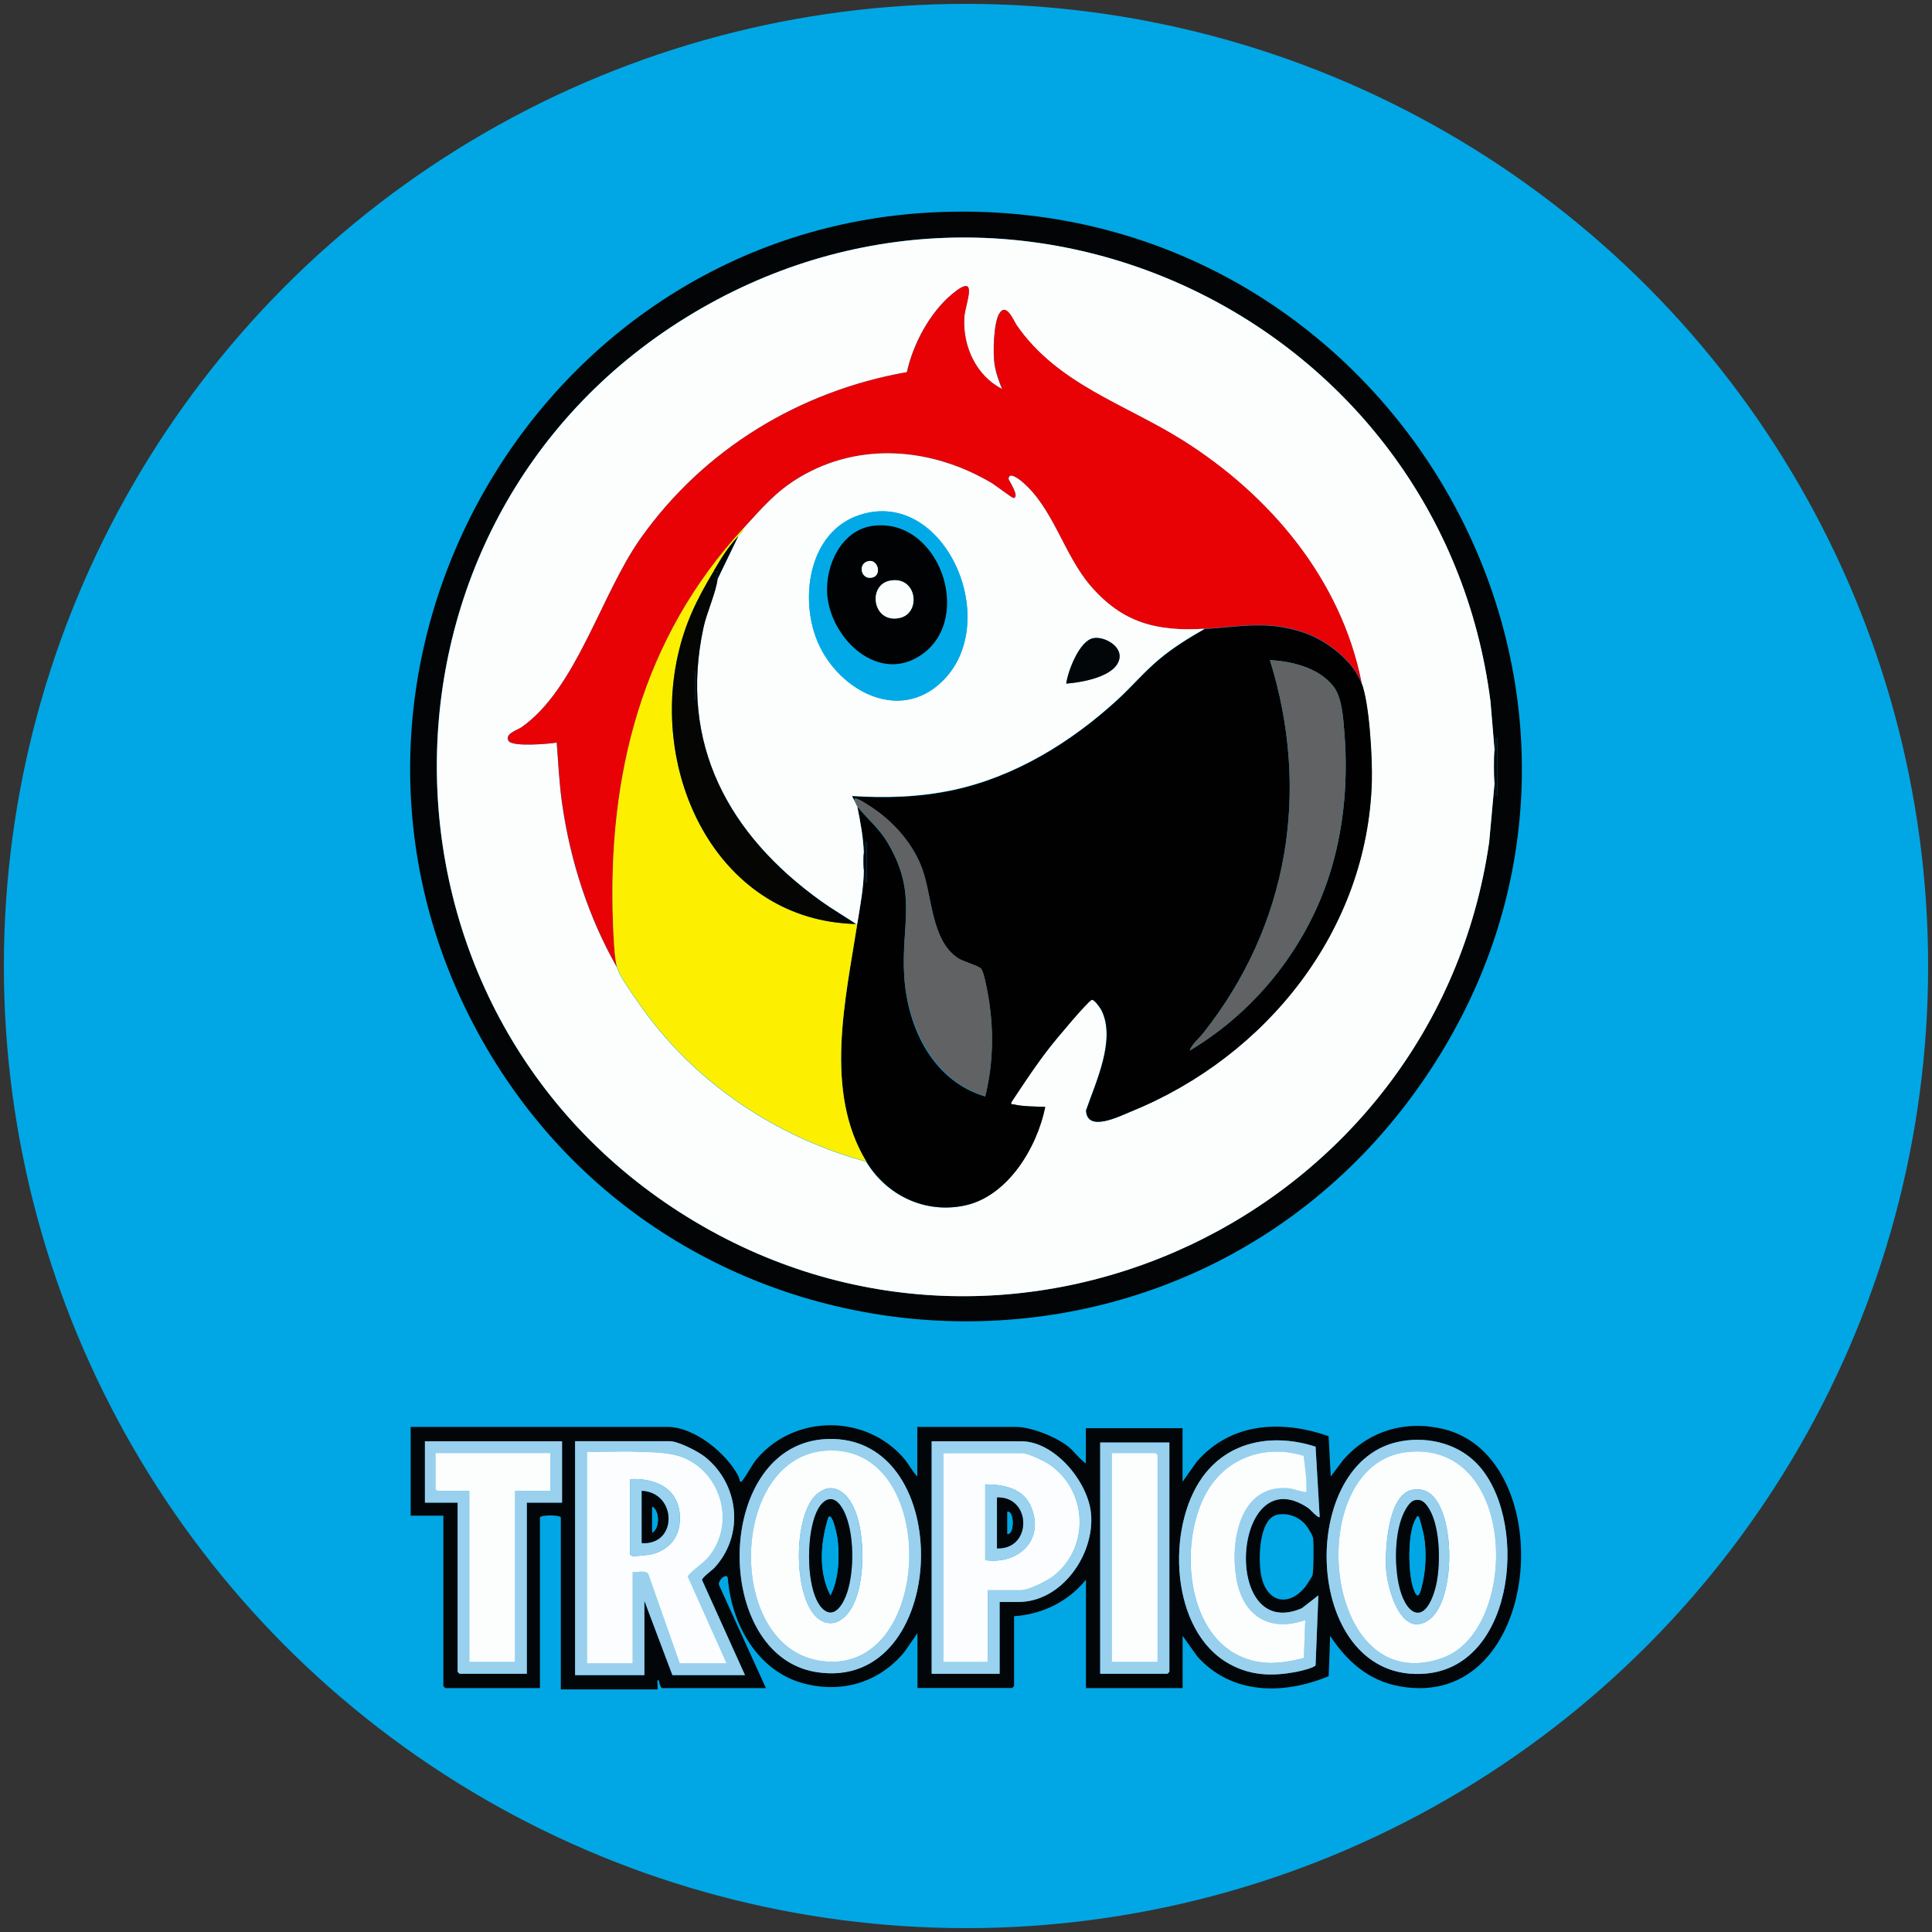 <svg viewBox="0 0 250 250" version="1.1" xmlns="http://www.w3.org/2000/svg" id="sprite_xA0_Image">
  
  <rect x="0" y="0" width="250" height="250" fill="#333333" stroke="none"/>
  
  <defs>
    <style>
      .st0 {
        fill: #99d0ee;
      }

      .st1 {
        fill: #010102;
      }

      .st2 {
        fill: #010204;
      }

      .st3 {
        fill: #fdef00;
      }

      .st4 {
        fill: #030609;
      }

      .st5 {
        fill: #020405;
      }

      .st6 {
        fill: #050503;
      }

      .st7 {
        fill: #fbfdfe;
      }

      .st8 {
        fill: #01aae6;
      }

      .st9 {
        fill: #e80206;
      }

      .st10 {
        fill: #9ad2ef;
      }

      .st11 {
        fill: #fcfefe;
      }

      .st12 {
        fill: #606263;
      }

      .st13 {
        fill: #00a7e4;
      }

      .st14 {
        fill: #fcfdfd;
      }
    </style>
  </defs>
  <circle r="124.5" cy="125" cx="125" class="st13"></circle>
  <g>
    <path d="M120.53,27.49c60.1-3.14,98.1,64.09,62.87,113.42-31.47,44.07-98.64,38.72-122.79-9.65-22.87-45.82,8.93-101.1,59.91-103.77ZM193.4,101.31s.23.25.18.41v1.28s.16,0,.16,0v-7.44h-.17s0,1.11,0,1.11c.05.16-.17.36-.18.41l-.53-6.32c-6.27-49.19-61.31-76.09-104.07-49.7-43.16,26.64-42.95,89.81.17,116.43,42.08,25.98,96.74-.17,103.73-48.52l.7-7.67Z" class="st5"></path>
    <path d="M118.7,191.06v-6.42h12.76c1.98,0,5.21,1.3,6.76,2.54.81.65,1.42,1.59,2.29,2.19v-4.56h12.51v6.93l1.86-2.62c4.43-5.08,10.97-5.4,17.04-3.28l.28,5.22,1.52-2.03c3.28-3.87,8.14-5.31,13.07-4.11,15.34,3.72,12.84,36.71-5.72,33.28-4-.74-6.78-3.23-8.95-6.52l-.19,5.22c-5.82,2.41-12.49,2.43-16.96-2.51l-1.94-2.71v6.76h-12.51v-14.03c-2.3,2.85-5.63,4.48-9.3,4.73v9.04s-.24.25-.25.25h-12.25v-7.1l-1.7,2.45c-3.25,3.92-8.06,5.37-13.01,4.06-6.04-1.59-9.39-7.76-9.83-13.66-.22-.73-1.36.42-1.13.95l6.06,13.31h-13.44c-.17,0-.41-.82-.42-1.01h-.17c-.05.16.06,1.18,0,1.18h-12.51v-22.23c0-.38-2.7-.38-2.7,0v22.06h-12.25s-.25-.24-.25-.25v-22.06h-4.23v-11.49h33.21c3.51,0,7.62,3.38,9.19,6.36.22.42.11,1.12.57.53.66-.85,1.13-1.94,1.89-2.83,4.94-5.73,14.14-5.69,19.02.08.62.74,1.02,1.6,1.69,2.29ZM107.01,186.21c-14.65.58-15.01,28.01-1.36,30.16,17.24,2.72,18.33-30.84,1.36-30.16ZM170.23,187.2c-5.34-1.73-11.14-.84-14.58,3.88-4.77,6.55-4.26,20,3.45,24.24,2.8,1.54,5.54,1.6,8.63,1.02.46-.09,2.39-.54,2.51-.87l.36-9.02-2.14,1.66c-10.54,4.54-8.97-19.64.85-12.96.24.17,1.29,1.36,1.46,1.15l-.53-9.1ZM190.98,189.26c-2.63-2.63-6.66-3.48-10.22-2.65-13.24,3.06-12.05,31.36,3.75,29.95,11.78-1.05,13.34-20.43,6.47-27.3ZM72.73,186.5h-17.75v7.94h4.23v21.89s.24.25.25.25h8.7v-22.14h4.56v-7.94ZM96.39,216.75l-5.55-12.29c-.03-.31,1.33-1.28,1.67-1.65,3.83-4.24,3.13-10.75-1.28-14.28-.89-.71-3.47-2.03-4.56-2.03h-12.25v30.26h8.96v-9.63l3.63,9.63h9.38ZM129.35,207.29h2.45c5.59,0,9.85-6.12,9.38-11.41-.37-4.13-4.7-9.38-9.04-9.38h-11.58v30.09h8.79v-9.3ZM151.32,186.67h-8.96v29.92h8.7s.25-.24.25-.25v-29.66ZM165.3,196c-2.53.52-2.53,6.28-2.03,8.21.84,3.26,3.59,3.66,5.63,1.13.13-.16.88-1.32.92-1.44.18-.52.19-4.15.1-4.82-.06-.44-.66-1.4-.95-1.75-.87-1.04-2.31-1.61-3.66-1.33Z" class="st4"></path>
    <path d="M193.4,97.08c-.09,1.22-.08,3,0,4.23l-.7,7.67c-6.98,48.35-61.65,74.5-103.73,48.52-43.12-26.62-43.33-89.79-.17-116.43,42.76-26.39,97.8.51,104.07,49.7l.53,6.32ZM176.16,88.29c-2.65-13.31-11.82-24.17-23.07-31.27-7.5-4.73-16.27-7.28-21.56-14.95-.38-.56-1.34-3.06-2.27-1.43-.7,1.22-.8,5.05-.58,6.48.17,1.11.55,2.2.99,3.23-3.38-1.72-5.15-5.57-4.9-9.3.11-1.74,1.99-5.92-1.52-3.04-2.93,2.41-5.1,6.47-5.91,10.15-13.91,2.45-26.28,9.98-34.45,21.5-5.12,7.23-8.31,19.49-15.43,24.46-.49.34-2.24.85-1.65,1.77.5.78,5.23.38,6.22.2.2,2.67.33,5.33.71,7.99,1.06,7.36,3.4,14.62,7.07,21.07.36,1.22,2.05,3.55,2.84,4.69,7.04,10.14,17.55,17.23,29.44,20.5,2.66,4.37,7.58,6.72,12.68,5.67,5.62-1.16,9.42-7.53,10.47-12.77-1.29-.06-2.9-.04-4.14-.34-.2-.05-.31.13-.25-.25,1.63-2.47,3.25-4.94,5.08-7.26.6-.77,4.89-5.92,5.34-6,.35-.06,1.13,1.09,1.27,1.39,1.85,3.79-.76,9.25-2.02,12.92.14,2.88,4.32.76,5.87.12,17.49-7.13,30.59-23.46,31.11-42.75.08-2.93-.31-10.17-1.36-12.77Z" class="st14"></path>
    <path d="M193.4,97.08s.23-.25.18-.41v-1.11s.16,0,.16,0v7.44h-.17s0-1.28,0-1.28c.05-.16-.17-.36-.18-.41-.08-1.22-.09-3.01,0-4.23Z" class="st4"></path>
    <path d="M96.39,216.75h-9.38l-3.63-9.63v9.63h-8.96v-30.26h12.25c1.09,0,3.67,1.32,4.56,2.03,4.4,3.53,5.11,10.04,1.28,14.28-.34.38-1.7,1.35-1.67,1.65l5.55,12.29ZM94.03,215.23l-5.04-11.27c.77-.97,2.02-1.63,2.84-2.68,3.31-4.24,1.53-10.63-3.38-12.67-1.7-.71-4.13-.71-5.99-.77-2.17-.07-4.35.07-6.51,0v27.38h5.92v-11.83c.59.09,1.64-.25,2.01.27l4.07,11.56h6.08Z" class="st0"></path>
    <path d="M170.23,187.2l.53,9.1c-.18.2-1.22-.99-1.46-1.15-9.82-6.68-11.39,17.5-.85,12.96l2.14-1.66-.36,9.02c-.11.34-2.05.79-2.51.87-3.09.58-5.83.52-8.63-1.02-7.7-4.24-8.22-17.7-3.45-24.24,3.44-4.72,9.24-5.61,14.58-3.88ZM168.7,188.38c-4.64-1.41-9.46-.02-12.18,4.07-3.89,5.85-3.45,17.75,3.25,21.51,2.91,1.63,5.82,1.42,8.94.57l.18-4.89c-4.79,1.65-8.15-.67-8.94-5.51-.78-4.79.49-12.12,6.8-11.54.78.07,1.51.47,2.3.49.03-1.57-.17-3.15-.36-4.7Z" class="st0"></path>
    <path d="M72.73,186.5v7.94h-4.56v22.14h-8.7s-.25-.24-.25-.25v-21.89h-4.23v-7.94h17.75ZM71.21,188.02h-14.87v4.65s.24.25.25.25h4.14v22.14h5.92v-22.14h4.56v-4.9Z" class="st0"></path>
    <path d="M129.35,207.29v9.3h-8.79v-30.09h11.58c4.34,0,8.67,5.25,9.04,9.38.47,5.28-3.79,11.41-9.38,11.41h-2.45ZM127.83,205.77h4.31c.96,0,3.43-1.24,4.22-1.86,4.78-3.78,4.36-11.19-.7-14.5-.63-.42-2.67-1.38-3.35-1.38h-10.22v27.04h5.75v-9.3Z" class="st10"></path>
    <path d="M190.98,189.26c6.87,6.87,5.31,26.26-6.47,27.3-15.8,1.4-16.99-26.89-3.75-29.95,3.56-.82,7.6.03,10.22,2.65ZM182.04,187.9c-13.7,1.56-10.97,32.26,4.65,26.62,9.99-3.61,9.72-28.26-4.65-26.62Z" class="st0"></path>
    <path d="M107.01,186.21c16.98-.67,15.88,32.88-1.36,30.16-13.65-2.15-13.29-29.58,1.36-30.16ZM106.67,187.73c-12.23,1.06-12.78,24.92-.85,27.12,15.16,2.79,16.1-28.44.85-27.12Z" class="st0"></path>
    <path d="M151.32,186.67v29.66s-.24.25-.25.25h-8.7v-29.92h8.96ZM149.8,215.06v-26.79s-.24-.25-.25-.25h-5.66v27.04h5.92Z" class="st0"></path>
    <path d="M176.16,88.29c1.05,2.6,1.44,9.84,1.36,12.77-.52,19.29-13.61,35.62-31.11,42.75-1.56.63-5.74,2.76-5.87-.12,1.26-3.66,3.88-9.13,2.02-12.92-.15-.31-.93-1.45-1.27-1.39-.45.08-4.74,5.23-5.34,6-1.83,2.33-3.45,4.8-5.08,7.26-.05.38.06.2.25.25,1.24.31,2.85.28,4.14.34-1.05,5.24-4.85,11.61-10.47,12.77-5.1,1.05-10.02-1.3-12.68-5.67-5.53-9.08-2.71-20.99-1.18-30.76.37-2.35.84-4.69.85-7.1,0,.02.15.19.18.41.04.42-.04.86,0,1.28h.17s0-5.24,0-5.24h-.17s0,1.11,0,1.11c.05.16-.17.36-.18.41-.06-2.06-.45-4.07-.85-6.08,1.37,1.71,2.81,2.76,4.02,4.85,3.82,6.57,1.61,10.4,2.06,17.21s3.84,13.5,10.47,15.47c1.1-4.42,1.14-9.09.29-13.55-.12-.62-.48-2.68-.87-3.02-.45-.4-2.27-.86-3.02-1.37-3.38-2.31-3.25-7.91-4.55-11.51-1.11-3.08-3.49-5.85-6.16-7.7-.36-.25-2.35-1.62-2.59-1.38-.05.27.07.45.17.68l-.51-1.01c4.45.28,8.79.15,13.15-.79,7.97-1.72,15.21-6.19,21.16-11.63,1.88-1.72,3.52-3.68,5.49-5.32,1.82-1.51,3.78-2.72,5.83-3.89,4.68-.29,8.11-1.12,12.81.46,2.92.99,6.3,3.55,7.47,6.47ZM164.33,85.42c5.28,16.99,2.39,34.35-8.62,48.25-.58.73-1.46,1.43-1.77,2.28,8.8-5.24,15.5-13.84,18.38-23.7,1.64-5.59,2.12-11.64,1.64-17.45-.15-1.85-.29-4.56-1.43-6-1.88-2.38-5.28-3.23-8.2-3.38Z" class="st1"></path>
    <path d="M176.16,88.29c-1.18-2.92-4.55-5.48-7.47-6.47-4.7-1.59-8.12-.75-12.81-.46-6.2.38-10.64-.74-14.79-5.58-3.5-4.08-4.8-10.1-8.95-13.53-.31-.26-1.63-1.26-1.61-.25,0,.14,1.53,2.4.6,2.45-.17,0-2.35-1.66-2.8-1.93-7.68-4.56-17.04-5.43-24.88-.74-3.1,1.85-4.84,3.99-7.22,6.56-13.14,14.23-17.63,31.91-16.91,51.14.05,1.32.18,4.53.51,5.66-3.67-6.45-6.01-13.71-7.07-21.07-.38-2.66-.51-5.32-.71-7.99-.99.18-5.73.58-6.22-.2-.59-.92,1.16-1.43,1.65-1.77,7.12-4.97,10.3-17.24,15.43-24.46,8.16-11.52,20.54-19.04,34.45-21.5.81-3.67,2.98-7.74,5.91-10.15,3.51-2.89,1.63,1.3,1.52,3.04-.24,3.73,1.52,7.59,4.9,9.3-.44-1.03-.82-2.12-.99-3.23-.22-1.43-.12-5.26.58-6.48.93-1.62,1.89.88,2.27,1.43,5.29,7.67,14.05,10.22,21.56,14.95,11.25,7.1,20.42,17.96,23.07,31.27Z" class="st9"></path>
    <path d="M95.55,69.36c-1.48,1.62-2.11,2.72-3.21,4.56-2.18,3.64-3.72,6.76-4.65,10.98-3.48,15.79,5.4,34.22,23.07,34.65h.17c-1.52,9.77-4.35,21.68,1.18,30.76-11.89-3.27-22.4-10.36-29.44-20.5-.79-1.13-2.47-3.46-2.84-4.69-.33-1.12-.46-4.34-.51-5.66-.72-19.23,3.76-36.91,16.91-51.14-.04.48-.39.7-.68,1.01Z" class="st3"></path>
    <path d="M94.03,215.23h-6.08l-4.07-11.56c-.37-.52-1.42-.18-2.01-.27v11.83h-5.92v-27.38c2.16.06,4.35-.08,6.51,0,1.86.06,4.29.06,5.99.77,4.91,2.04,6.68,8.43,3.38,12.67-.82,1.05-2.07,1.71-2.84,2.68l5.04,11.27ZM81.52,191.4v9.72c0,.11.27.24.42.26.12.01,1.78-.15,2.01-.19,2.18-.36,3.8-1.86,4-4.12.36-4.1-2.71-5.86-6.43-5.67Z" class="st7"></path>
    <path d="M168.7,188.38c.19,1.56.4,3.13.36,4.7-.79-.01-1.52-.41-2.3-.49-6.31-.58-7.58,6.75-6.8,11.54.78,4.84,4.15,7.16,8.94,5.51l-.18,4.89c-3.13.84-6.04,1.06-8.94-.57-6.69-3.76-7.13-15.65-3.25-21.51,2.72-4.09,7.54-5.49,12.18-4.07Z" class="st11"></path>
    <path d="M71.21,188.02v4.9h-4.56v22.14h-5.92v-22.14h-4.14s-.25-.24-.25-.25v-4.65h14.87Z" class="st11"></path>
    <path d="M127.83,205.77v9.3h-5.75v-27.04h10.22c.68,0,2.71.97,3.35,1.38,5.06,3.31,5.48,10.72.7,14.5-.79.63-3.26,1.86-4.22,1.86h-4.31ZM127.49,201.88c4.31.61,7.79-2.65,5.89-6.99-1.02-2.33-3.56-2.81-5.89-2.81v9.8Z" class="st7"></path>
    <path d="M182.04,187.9c14.37-1.64,14.64,23.01,4.65,26.62-15.62,5.64-18.35-25.06-4.65-26.62ZM182.71,192.79c-3.17.66-3.51,7.89-3.34,10.36s1.99,9.06,5.59,6.42c3.4-2.49,3.43-13.82.08-16.31-.7-.52-1.46-.65-2.33-.47Z" class="st11"></path>
    <path d="M106.67,187.73c15.25-1.32,14.31,29.91-.85,27.12-11.93-2.2-11.38-26.06.85-27.12ZM106.99,192.62c-.23.05-.81.36-1.02.5-3.49,2.38-3.47,14.26.17,16.51,1.44.89,2.74.22,3.68-1,2.39-3.12,2.35-11.4.07-14.58-.68-.95-1.66-1.68-2.89-1.43Z" class="st11"></path>
    <path d="M149.8,215.06h-5.92v-27.04h5.66s.25.24.25.25v26.79Z" class="st11"></path>
    <path d="M155.88,81.36c-2.04,1.17-4.01,2.38-5.83,3.89-1.97,1.64-3.61,3.6-5.49,5.32-5.94,5.44-13.19,9.91-21.16,11.63-4.36.94-8.7,1.07-13.15.79l.51,1.01c.06.14.04.18.17.34.4,2.01.79,4.03.85,6.08-.05.6-.04,1.42,0,2.03,0,2.41-.48,4.75-.85,7.1h-.17c-1.47-.98-3.01-1.88-4.45-2.9-12.02-8.58-18.53-20.42-15.27-35.5.4-1.87,1.63-4.61,1.81-6.22l2.7-5.58c.29-.31.63-.53.68-1.01,2.37-2.57,4.12-4.71,7.22-6.56,7.84-4.68,17.2-3.82,24.88.74.45.27,2.63,1.93,2.8,1.93.94-.05-.59-2.31-.6-2.45-.02-1.01,1.3,0,1.61.25,4.15,3.43,5.45,9.45,8.95,13.53,4.15,4.83,8.59,5.95,14.79,5.58ZM122.02,88.07c7.8-7.8.11-25.08-10.85-21.41-6.35,2.13-7.66,10.3-5.57,15.89,2.45,6.56,10.66,11.28,16.42,5.52ZM137.97,88.46c1.99-.16,6.56-.91,6.89-3.34.22-1.58-2.03-2.8-3.39-2.54-1.81.34-3.27,4.23-3.51,5.88Z" class="st14"></path>
    <path d="M110.76,104.01c-.1-.22-.22-.41-.17-.68.24-.24,2.23,1.13,2.59,1.38,2.66,1.85,5.04,4.62,6.16,7.7,1.3,3.59,1.17,9.19,4.55,11.51.75.51,2.57.97,3.02,1.37.39.34.75,2.4.87,3.02.85,4.46.81,9.13-.29,13.55-6.63-1.97-10.03-8.94-10.47-15.47s1.76-10.64-2.06-17.21c-1.21-2.09-2.65-3.14-4.02-4.85-.13-.16-.11-.2-.17-.34Z" class="st12"></path>
    <path d="M111.77,110.44s.23-.25.18-.41v-1.11s.16,0,.16,0v5.24h-.17c-.04-.42.05-.86,0-1.28-.02-.21-.17-.39-.18-.41-.04-.61-.05-1.43,0-2.03Z" class="st4"></path>
    <path d="M164.33,85.42c2.91.15,6.31,1,8.2,3.38,1.15,1.45,1.28,4.15,1.43,6,.48,5.81,0,11.86-1.64,17.45-2.89,9.86-9.58,18.46-18.38,23.7.31-.85,1.2-1.56,1.77-2.28,11.01-13.9,13.91-31.26,8.62-48.25Z" class="st12"></path>
    <path d="M92.34,73.93c.85-.1.38.21.39.74,0,.12.12.24.12.28-.17,1.61-1.4,4.35-1.81,6.22-3.26,15.08,3.26,26.91,15.27,35.5,1.44,1.03,2.98,1.92,4.45,2.9-17.67-.43-26.55-18.86-23.07-34.65.93-4.23,2.47-7.34,4.65-10.98ZM89.97,90.49v-3.55h-.17v3.55h.17Z" class="st6"></path>
    <path d="M92.84,74.94s-.11-.15-.12-.28c-.01-.53.46-.84-.39-.74,1.1-1.84,1.73-2.94,3.21-4.56l-2.7,5.58Z" class="st4"></path>
    <path d="M81.52,191.4c3.72-.19,6.78,1.57,6.43,5.67-.2,2.25-1.82,3.76-4,4.12-.23.04-1.89.21-2.01.19-.15-.02-.42-.15-.42-.26v-9.72ZM83.04,199.68c4.71.27,4.54-6.57,0-6.76v6.76Z" class="st10"></path>
    <path d="M127.49,201.88v-9.8c2.33,0,4.87.49,5.89,2.81,1.9,4.34-1.57,7.6-5.89,6.99ZM129.01,200.36c4.57.16,4.49-6.74,0-6.59v6.59Z" class="st10"></path>
    <path d="M182.71,192.79c.87-.18,1.62-.06,2.33.47,3.35,2.5,3.32,13.82-.08,16.31-3.6,2.64-5.42-3.9-5.59-6.42s.17-9.71,3.34-10.36ZM183.05,194.14c-.77.2-1.39,1.54-1.65,2.24-.9,2.42-.93,5.88-.45,8.4.79,4.14,3.35,5.81,4.76.81.75-2.66.7-7.82-.73-10.25-.44-.74-.95-1.45-1.93-1.2Z" class="st0"></path>
    <path d="M106.99,192.62c1.23-.25,2.21.48,2.89,1.43,2.28,3.17,2.32,11.46-.07,14.58-.93,1.22-2.23,1.89-3.68,1-3.63-2.25-3.66-14.13-.17-16.51.21-.14.8-.45,1.02-.5ZM106.42,194.5c-2.29,2.24-2.37,11.79.19,13.81,1.51,1.18,2.61-1.02,3.01-2.24.94-2.86.92-7.64-.35-10.39-.56-1.2-1.6-2.4-2.85-1.18Z" class="st10"></path>
    <path d="M122.02,88.07c-5.76,5.76-13.97,1.04-16.42-5.52-2.09-5.59-.78-13.77,5.57-15.89,10.96-3.67,18.64,13.62,10.85,21.41ZM112.91,68.05c-4.05.55-6.13,5.12-5.87,8.83.41,5.79,6.71,11.79,12.32,7.76,6.68-4.8,2.09-17.76-6.45-16.59Z" class="st8"></path>
    <path d="M137.97,88.46c.23-1.65,1.7-5.54,3.51-5.88,1.36-.26,3.6.96,3.39,2.54-.33,2.43-4.91,3.19-6.89,3.34Z" class="st4"></path>
    <rect height="3.55" width=".17" y="86.94" x="89.8" class="st4"></rect>
    <path d="M83.04,199.68v-6.76c4.54.19,4.71,7.03,0,6.76ZM84.39,198.33c1-.55.99-2.84,0-3.38v3.38Z" class="st4"></path>
    <path d="M129.01,200.36v-6.59c4.49-.15,4.57,6.75,0,6.59ZM130.36,195.62v2.87c.57.06.69-1.04.69-1.44s-.12-1.5-.69-1.44Z" class="st4"></path>
    <path d="M183.05,194.14c.98-.25,1.49.46,1.93,1.2,1.44,2.43,1.48,7.59.73,10.25-1.41,5-3.98,3.33-4.76-.81-.48-2.52-.45-5.99.45-8.4.26-.7.89-2.04,1.65-2.24ZM183.6,196.3c-.25-.26-.29.09-.38.22-1.11,1.74-1.01,6.96-.37,8.9s.92.77,1.21-.46c.45-1.93.52-4.23.2-6.18-.05-.32-.57-2.38-.66-2.47Z" class="st4"></path>
    <path d="M106.42,194.5c1.25-1.23,2.29-.02,2.85,1.18,1.28,2.75,1.29,7.53.35,10.39-.4,1.22-1.5,3.42-3.01,2.24-2.57-2.02-2.48-11.56-.19-13.81ZM107.21,196.3c-1.03,3.2-1.35,7.07.25,10.14,1.07-2.06,1.21-5.05.91-7.33-.03-.23-.6-3.33-1.16-2.81Z" class="st4"></path>
    <path d="M112.91,68.05c8.54-1.17,13.13,11.79,6.45,16.59-5.61,4.03-11.91-1.97-12.32-7.76-.26-3.71,1.82-8.27,5.87-8.83ZM112.4,72.6c-1.42.28-1.04,2.3.28,2.17,1.53-.15.98-2.42-.28-2.17ZM115.11,75.15c-2.87.59-2.21,5.55,1.28,4.82,2.89-.6,2.27-5.56-1.28-4.82Z" class="st2"></path>
    <path d="M84.39,198.33v-3.38c.99.54,1,2.83,0,3.38Z" class="st13"></path>
    <path d="M130.36,195.62c.57-.06.69,1.04.69,1.44s-.12,1.5-.69,1.44v-2.87Z" class="st13"></path>
    <path d="M183.6,196.3c.09.09.61,2.15.66,2.47.33,1.95.25,4.26-.2,6.18-.29,1.24-.59,2.34-1.21.46s-.74-7.16.37-8.9c.08-.13.13-.47.38-.22Z" class="st13"></path>
    <path d="M107.21,196.3c.56-.52,1.13,2.58,1.16,2.81.3,2.28.16,5.26-.91,7.33-1.6-3.07-1.28-6.94-.25-10.14Z" class="st13"></path>
    <path d="M115.11,75.15c3.55-.73,4.16,4.22,1.28,4.82-3.48.72-4.15-4.23-1.28-4.82Z" class="st14"></path>
    <path d="M112.4,72.6c1.26-.25,1.81,2.03.28,2.17-1.32.13-1.7-1.89-.28-2.17Z" class="st14"></path>
  </g>
</svg>